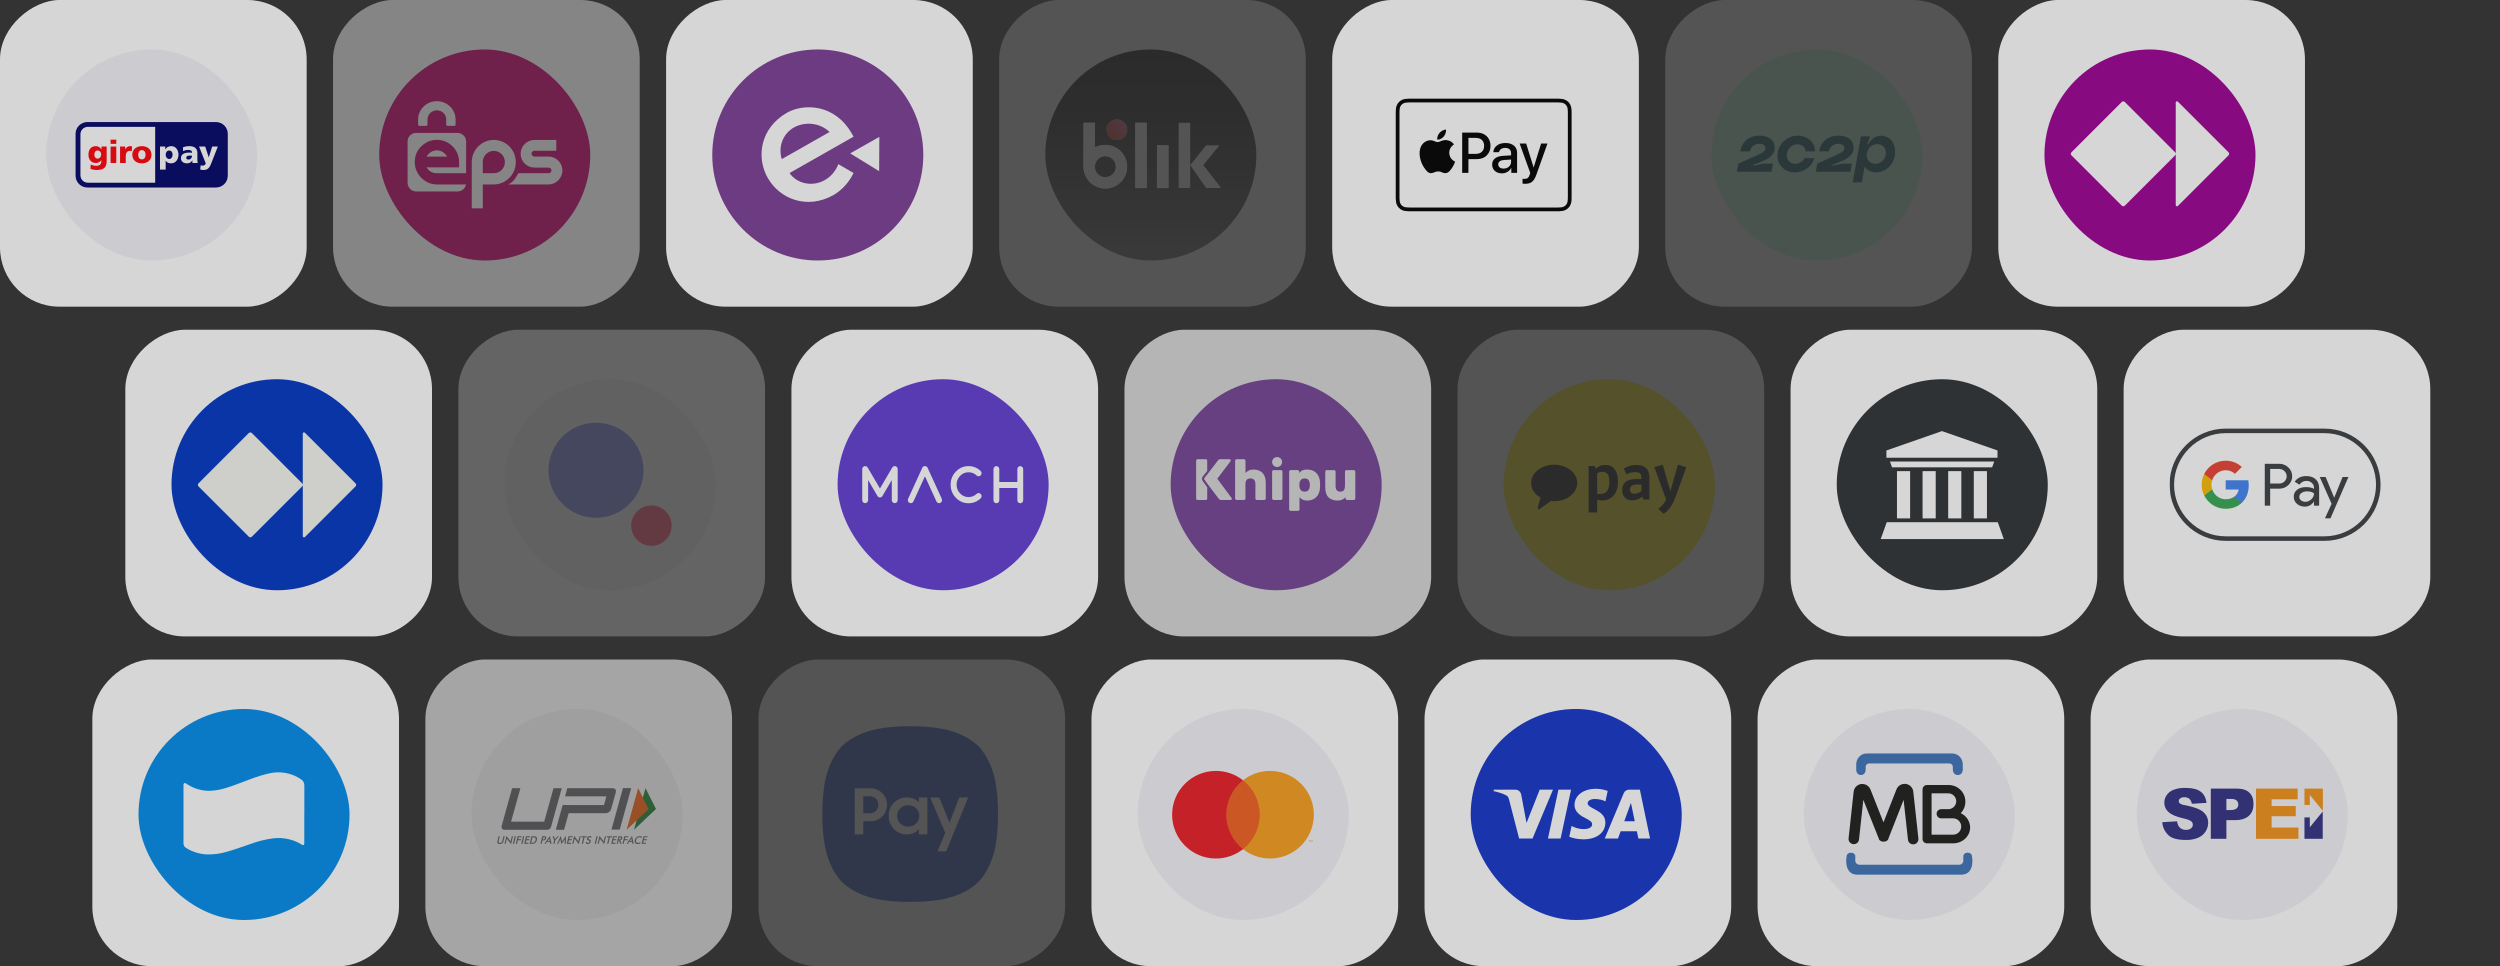 <svg width="872" height="337" viewBox="0 0 872 337" fill="none" xmlns="http://www.w3.org/2000/svg">
<rect x="0" y="0" width="872" height="337" fill="#333333" stroke="none"/>
<g opacity="0.8">
<rect x="803.969" width="106.966" height="106.966" rx="20.703" transform="rotate(90 803.969 0)" fill="white"/>
<rect x="713.105" y="17.253" width="73.611" height="73.611" rx="36.806" fill="#9E0095"/>
<path d="M777.515 53.66V53.639H777.511C777.511 53.541 777.492 53.444 777.454 53.353C777.417 53.263 777.362 53.181 777.293 53.111L759.643 35.463C759.572 35.394 759.478 35.355 759.379 35.355H759.268C759.063 35.355 758.896 35.52 758.896 35.725V53.636C758.896 53.539 758.877 53.443 758.84 53.353C758.802 53.263 758.747 53.181 758.678 53.111L741.137 35.57C740.999 35.432 740.808 35.355 740.612 35.355H740.591C740.394 35.355 740.205 35.434 740.066 35.574L722.524 53.118C722.384 53.256 722.307 53.446 722.307 53.643V53.664C722.307 53.86 722.384 54.048 722.522 54.187L740.072 71.726C740.211 71.865 740.399 71.943 740.595 71.944H740.616C740.714 71.944 740.811 71.925 740.901 71.888C740.992 71.85 741.074 71.795 741.143 71.726L758.685 54.185C758.824 54.045 758.902 53.856 758.902 53.66V71.571C758.902 71.62 758.912 71.669 758.931 71.714C758.949 71.759 758.977 71.8 759.011 71.835C759.046 71.869 759.087 71.897 759.132 71.915C759.177 71.934 759.226 71.944 759.275 71.944H759.385C759.434 71.944 759.482 71.934 759.527 71.915C759.572 71.897 759.613 71.87 759.647 71.835L777.297 54.185C777.436 54.045 777.515 53.856 777.515 53.66Z" fill="white"/>
<g opacity="0.2">
<rect x="687.801" width="106.966" height="106.966" rx="20.703" transform="rotate(90 687.801 0)" fill="white"/>
<rect x="596.938" y="17.253" width="73.611" height="73.611" rx="36.806" fill="#BFFFDD"/>
<path fill-rule="evenodd" clip-rule="evenodd" d="M639.066 57.524L641.668 56.488C644.219 55.477 646.548 54.194 646.548 51.505C646.548 48.865 644.442 47.31 641.271 47.31C637.481 47.31 635.053 49.531 634.508 52.787H637.902C638.249 51.184 639.488 50.172 641.147 50.172C642.559 50.172 643.303 50.74 643.303 51.727C643.303 52.812 642.262 53.281 640.132 54.243L633.864 57.08L633.344 59.893H645.433L645.928 57.055H642.659L639.066 57.82V57.524ZM619.967 54.218C619.967 57.795 622.742 60.139 626.061 60.139C629.108 60.139 632.106 58.165 632.774 55.156H629.455C628.91 56.34 627.498 57.129 626.16 57.129C624.5 57.129 623.212 55.921 623.212 54.12C623.212 52.121 624.847 50.32 626.928 50.32C628.439 50.32 629.653 51.282 629.802 52.787H633.121C633.047 49.26 630.074 47.31 627.027 47.31C623.237 47.31 619.967 50.468 619.967 54.218ZM611.545 57.524L614.146 56.488C616.697 55.477 619.026 54.194 619.026 51.505C619.026 48.865 616.92 47.31 613.749 47.31C609.959 47.31 607.531 49.531 606.986 52.787H610.38C610.727 51.184 611.966 50.172 613.626 50.172C615.038 50.172 615.781 50.74 615.781 51.727C615.781 52.812 614.74 53.281 612.61 54.243L606.342 57.08L605.822 59.893H617.911L618.407 57.055H615.136L611.545 57.82V57.524ZM650.387 58.067C651.229 59.423 652.691 60.139 654.4 60.139C657.819 60.139 661.039 57.129 661.039 52.985C661.039 49.481 658.835 47.335 656.209 47.335C654.227 47.335 652.667 48.47 651.601 50.296H651.255L652.146 48.125L652.245 47.582H649.074L646.226 63.593H649.421L650.387 58.067ZM651.106 54.071C651.106 52.023 652.79 50.271 654.822 50.271C656.506 50.271 657.794 51.529 657.794 53.33C657.794 55.427 656.134 57.129 654.177 57.129C652.468 57.129 651.106 55.921 651.106 54.071Z" fill="#004E5D"/>
</g>
<rect x="571.635" width="106.966" height="106.966" rx="20.703" transform="rotate(90 571.635 0)" fill="white"/>
<g clip-path="url(#clip0_2071_101124)">
<path d="M542.681 34.418H492.326C492.116 34.418 491.906 34.418 491.696 34.419C491.519 34.42 491.343 34.422 491.166 34.427C490.781 34.438 490.393 34.46 490.013 34.529C489.626 34.598 489.267 34.712 488.916 34.89C488.571 35.066 488.256 35.295 487.982 35.569C487.709 35.842 487.479 36.157 487.304 36.502C487.125 36.853 487.012 37.213 486.943 37.599C486.874 37.98 486.851 38.368 486.841 38.753C486.836 38.929 486.834 39.106 486.833 39.282C486.832 39.492 486.832 39.702 486.832 39.912V68.195C486.832 68.406 486.832 68.615 486.833 68.825C486.834 69.002 486.836 69.178 486.841 69.355C486.851 69.739 486.874 70.127 486.943 70.508C487.012 70.894 487.125 71.254 487.304 71.605C487.479 71.95 487.709 72.265 487.982 72.538C488.256 72.812 488.571 73.042 488.916 73.217C489.267 73.396 489.626 73.509 490.013 73.579C490.393 73.647 490.781 73.67 491.166 73.68C491.343 73.684 491.519 73.686 491.696 73.687C491.906 73.689 492.116 73.689 492.326 73.689H542.681C542.89 73.689 543.1 73.689 543.31 73.687C543.486 73.686 543.663 73.684 543.84 73.68C544.225 73.67 544.613 73.647 544.994 73.579C545.38 73.509 545.739 73.396 546.09 73.217C546.435 73.042 546.75 72.812 547.024 72.538C547.297 72.265 547.527 71.95 547.702 71.605C547.881 71.254 547.995 70.894 548.063 70.508C548.132 70.127 548.154 69.739 548.165 69.355C548.17 69.178 548.172 69.002 548.173 68.825C548.174 68.615 548.174 68.406 548.174 68.195V39.912C548.174 39.702 548.174 39.492 548.173 39.282C548.172 39.106 548.17 38.929 548.165 38.753C548.154 38.368 548.132 37.98 548.063 37.599C547.995 37.213 547.881 36.853 547.702 36.502C547.527 36.157 547.297 35.842 547.024 35.569C546.75 35.295 546.435 35.066 546.09 34.89C545.739 34.712 545.38 34.598 544.994 34.529C544.613 34.46 544.225 34.438 543.84 34.427C543.663 34.422 543.486 34.42 543.31 34.419C543.1 34.418 542.89 34.418 542.681 34.418Z" fill="black"/>
<path d="M542.683 35.726L543.302 35.727C543.47 35.728 543.638 35.73 543.806 35.734C544.1 35.742 544.443 35.758 544.763 35.816C545.042 35.866 545.275 35.942 545.499 36.056C545.72 36.168 545.922 36.315 546.099 36.492C546.277 36.67 546.424 36.873 546.538 37.096C546.651 37.318 546.727 37.55 546.777 37.831C546.834 38.147 546.85 38.492 546.858 38.787C546.862 38.954 546.865 39.12 546.866 39.291C546.867 39.497 546.867 39.704 546.867 39.91V68.194C546.867 68.401 546.867 68.607 546.865 68.818C546.865 68.984 546.862 69.151 546.858 69.318C546.85 69.613 546.834 69.957 546.776 70.277C546.727 70.554 546.651 70.786 546.537 71.009C546.424 71.232 546.277 71.435 546.1 71.612C545.922 71.789 545.72 71.936 545.497 72.049C545.274 72.163 545.041 72.239 544.766 72.289C544.439 72.347 544.082 72.363 543.812 72.37C543.643 72.374 543.474 72.376 543.301 72.377C543.095 72.379 542.889 72.379 542.683 72.379H492.327C492.324 72.379 492.322 72.379 492.319 72.379C492.115 72.379 491.911 72.379 491.704 72.377C491.535 72.376 491.366 72.374 491.203 72.37C490.928 72.363 490.57 72.347 490.246 72.289C489.968 72.239 489.735 72.163 489.51 72.048C489.288 71.936 489.087 71.789 488.909 71.611C488.732 71.434 488.585 71.233 488.472 71.009C488.358 70.786 488.282 70.553 488.232 70.273C488.175 69.954 488.159 69.611 488.151 69.318C488.146 69.15 488.144 68.983 488.143 68.816L488.143 68.324L488.143 68.194V39.91L488.143 39.781L488.143 39.289C488.144 39.122 488.146 38.954 488.151 38.787C488.159 38.493 488.175 38.151 488.233 37.828C488.282 37.551 488.358 37.318 488.472 37.094C488.585 36.872 488.732 36.67 488.91 36.492C489.086 36.316 489.289 36.169 489.512 36.055C489.734 35.942 489.968 35.866 490.246 35.816C490.566 35.758 490.909 35.742 491.204 35.734C491.371 35.73 491.539 35.728 491.706 35.727L492.327 35.726H542.683Z" fill="white"/>
<path d="M503.579 47.626C504.104 46.969 504.46 46.087 504.366 45.185C503.597 45.224 502.659 45.693 502.116 46.35C501.628 46.913 501.197 47.832 501.309 48.696C502.172 48.771 503.034 48.264 503.579 47.626Z" fill="black"/>
<path d="M504.356 48.864C503.102 48.79 502.037 49.576 501.438 49.576C500.839 49.576 499.923 48.902 498.931 48.92C497.641 48.939 496.444 49.669 495.789 50.829C494.442 53.15 495.433 56.594 496.743 58.484C497.379 59.42 498.146 60.449 499.156 60.412C500.11 60.375 500.484 59.794 501.644 59.794C502.803 59.794 503.14 60.412 504.15 60.394C505.198 60.375 505.853 59.458 506.489 58.522C507.218 57.456 507.517 56.426 507.536 56.369C507.517 56.351 505.516 55.583 505.497 53.281C505.478 51.353 507.068 50.437 507.143 50.38C506.245 49.052 504.842 48.902 504.356 48.864Z" fill="black"/>
<path d="M515.27 46.256C517.994 46.256 519.891 48.134 519.891 50.868C519.891 53.612 517.955 55.499 515.201 55.499H512.185V60.296H510.006V46.256L515.27 46.256ZM512.185 53.67H514.686C516.583 53.67 517.663 52.648 517.663 50.877C517.663 49.107 516.583 48.095 514.695 48.095H512.185V53.67Z" fill="black"/>
<path d="M520.461 57.386C520.461 55.596 521.833 54.497 524.265 54.36L527.067 54.195V53.407C527.067 52.269 526.299 51.587 525.015 51.587C523.798 51.587 523.039 52.171 522.855 53.086H520.87C520.986 51.237 522.563 49.875 525.092 49.875C527.573 49.875 529.159 51.188 529.159 53.242V60.296H527.145V58.612H527.097C526.503 59.751 525.209 60.471 523.866 60.471C521.862 60.471 520.461 59.225 520.461 57.386ZM527.067 56.462V55.655L524.547 55.81C523.292 55.898 522.582 56.452 522.582 57.328C522.582 58.223 523.321 58.807 524.45 58.807C525.919 58.807 527.067 57.795 527.067 56.462Z" fill="black"/>
<path d="M531.061 64.062V62.359C531.216 62.398 531.566 62.398 531.742 62.398C532.715 62.398 533.24 61.989 533.561 60.939C533.561 60.919 533.746 60.316 533.746 60.306L530.049 50.06H532.325L534.914 58.389H534.952L537.541 50.06H539.759L535.925 60.831C535.05 63.313 534.038 64.11 531.917 64.11C531.742 64.11 531.216 64.091 531.061 64.062Z" fill="black"/>
</g>
<g opacity="0.2">
<rect x="455.467" width="106.966" height="106.966" rx="20.703" transform="rotate(90 455.467 0)" fill="white"/>
<rect x="364.604" y="17.253" width="73.611" height="73.611" rx="36.806" fill="url(#paint0_linear_2071_101124)"/>
<path d="M393.153 45.284C393.166 43.3 391.568 41.681 389.584 41.668C387.6 41.655 385.982 43.253 385.969 45.237C385.956 47.221 387.554 48.84 389.537 48.852C391.521 48.865 393.14 47.267 393.153 45.284Z" fill="white"/>
<path d="M395.975 42.82H399.99V65.598H395.975V42.82Z" fill="white"/>
<path d="M403.553 50.677H407.568V65.598H403.553V50.677Z" fill="white"/>
<path d="M385.537 50.531C384.28 50.529 383.043 50.84 381.935 51.435V42.82H377.92V58.141C377.919 59.648 378.364 61.121 379.2 62.374C380.036 63.627 381.225 64.605 382.617 65.182C384.008 65.76 385.54 65.911 387.017 65.618C388.495 65.325 389.853 64.601 390.919 63.536C391.985 62.471 392.711 61.114 393.005 59.637C393.3 58.159 393.15 56.627 392.574 55.235C391.997 53.843 391.021 52.653 389.769 51.816C388.517 50.979 387.044 50.532 385.537 50.531ZM385.537 61.81C384.813 61.81 384.104 61.595 383.501 61.192C382.899 60.79 382.429 60.217 382.151 59.547C381.874 58.878 381.801 58.141 381.943 57.43C382.084 56.719 382.433 56.066 382.946 55.553C383.458 55.041 384.111 54.692 384.822 54.55C385.533 54.409 386.27 54.482 386.94 54.759C387.61 55.036 388.182 55.506 388.585 56.109C388.987 56.712 389.202 57.42 389.202 58.145C389.202 58.626 389.107 59.103 388.923 59.547C388.739 59.992 388.469 60.396 388.129 60.736C387.788 61.076 387.384 61.346 386.94 61.53C386.495 61.714 386.019 61.809 385.537 61.809V61.81Z" fill="white"/>
<path d="M393.153 45.284C393.166 43.3 391.568 41.681 389.584 41.668C387.6 41.655 385.982 43.253 385.969 45.237C385.956 47.221 387.554 48.84 389.537 48.852C391.521 48.865 393.14 47.267 393.153 45.284Z" fill="url(#paint1_linear_2071_101124)"/>
<path d="M395.977 42.82H399.991V65.598H395.977V42.82Z" fill="white"/>
<path d="M403.553 50.677H407.568V65.598H403.553V50.677Z" fill="white"/>
<path d="M385.537 50.531C384.28 50.529 383.043 50.84 381.935 51.435V42.82H377.92V58.141C377.919 59.648 378.364 61.121 379.2 62.374C380.036 63.627 381.225 64.605 382.617 65.182C384.008 65.76 385.54 65.911 387.017 65.618C388.495 65.325 389.853 64.601 390.919 63.536C391.985 62.471 392.711 61.114 393.005 59.637C393.3 58.159 393.15 56.627 392.574 55.235C391.997 53.843 391.021 52.653 389.769 51.816C388.517 50.979 387.044 50.532 385.537 50.531ZM385.537 61.81C384.813 61.81 384.104 61.595 383.501 61.192C382.899 60.79 382.429 60.217 382.151 59.547C381.874 58.878 381.801 58.141 381.943 57.43C382.084 56.719 382.433 56.066 382.946 55.553C383.458 55.041 384.111 54.692 384.822 54.55C385.533 54.409 386.27 54.482 386.94 54.759C387.61 55.036 388.182 55.506 388.585 56.109C388.987 56.712 389.202 57.42 389.202 58.145C389.202 58.626 389.107 59.103 388.923 59.547C388.739 59.992 388.469 60.396 388.129 60.736C387.788 61.076 387.384 61.346 386.94 61.53C386.495 61.714 386.019 61.809 385.537 61.809V61.81Z" fill="white"/>
<path d="M420.772 65.6H425.946L419.73 57.577L425.364 50.682H420.674L415.141 57.619V42.822H411.125V65.6H415.141V57.639L420.772 65.6Z" fill="white"/>
</g>
<rect x="339.301" width="106.966" height="106.966" rx="20.703" transform="rotate(90 339.301 0)" fill="white"/>
<path d="M248.438 54.058C248.438 33.731 264.916 17.253 285.243 17.253C305.57 17.253 322.048 33.731 322.048 54.058C322.048 74.385 305.57 90.864 285.243 90.864C264.916 90.864 248.438 74.385 248.438 54.058Z" fill="#7C3D95"/>
<path d="M287.689 62.818C283.612 65.147 278.111 64.306 275.393 60.359L297.719 47.675L297.136 46.64C291.118 36.027 280.117 36.092 274.487 39.327C265.104 44.699 263.681 54.923 267.822 62.106C271.899 69.289 281.412 73.301 290.795 67.995C293.836 66.183 296.166 63.53 297.719 60.359L292.413 57.253C291.507 59.582 289.953 61.523 287.689 62.818ZM276.839 44.501C280.528 42.43 285.732 42.606 289.356 46.036L272.675 55.505C271.317 50.975 273.215 46.636 276.839 44.501ZM296.554 53.499L306.714 47.74L306.649 59.712L296.554 53.499Z" fill="white"/>
<g opacity="0.5">
<rect x="223.133" width="106.966" height="106.966" rx="20.703" transform="rotate(90 223.133 0)" fill="white"/>
<rect x="132.27" y="17.253" width="73.611" height="73.611" rx="36.806" fill="#C8036F"/>
<path d="M191.416 54.612H186.413C185.857 54.612 185.404 54.169 185.404 53.614C185.404 53.059 185.857 52.571 186.413 52.571H194.03V48.813H186.413C183.755 48.813 181.592 50.981 181.592 53.632C181.592 56.284 183.755 58.451 186.413 58.451H191.348C191.904 58.451 192.357 58.893 192.357 59.448C192.357 60.002 191.904 60.411 191.348 60.411H180.766C179.868 62.126 178.994 63.596 177.221 64.332H191.416C194.03 64.294 196.167 62.082 196.167 59.454C196.167 56.826 194.03 54.65 191.416 54.612Z" fill="white"/>
<path d="M172.24 48.813C168 48.813 164.547 52.288 164.547 56.556V56.72V72.662H168.386V64.332H172.232C176.472 64.332 179.914 60.811 179.914 56.543C179.914 52.274 176.481 48.813 172.24 48.813ZM172.24 60.411H168.386V56.543C168.386 54.381 170.107 52.622 172.24 52.622C174.374 52.622 176.11 54.381 176.11 56.543C176.11 58.705 174.374 60.411 172.24 60.411Z" fill="white"/>
<path d="M152.394 64.333C148.764 64.333 145.713 61.746 144.887 58.367C144.887 58.367 144.648 57.25 144.648 56.515C144.648 55.779 144.874 54.65 144.874 54.65C145.706 51.28 148.754 48.77 152.377 48.77C156.639 48.77 160.136 52.234 160.136 56.496V58.37H148.813C149.482 59.677 150.834 60.412 152.394 60.412H162.573L162.587 49.36C162.587 47.712 161.239 46.364 159.591 46.364H145.164C143.516 46.364 142.168 47.672 142.168 49.319V63.746C142.168 65.394 143.516 66.783 145.164 66.783H159.591C161.069 66.783 162.303 65.721 162.541 64.333H152.394Z" fill="white"/>
<path d="M152.377 52.438C150.823 52.438 149.472 53.389 148.801 54.614H155.953C155.281 53.389 153.93 52.438 152.377 52.438Z" fill="white"/>
<path d="M158.91 41.672C158.91 38.151 155.984 35.297 152.374 35.297C148.825 35.297 145.937 38.058 145.843 41.498C145.841 41.513 145.842 41.527 145.842 41.542V43.458C145.842 43.687 146.029 43.913 146.264 43.913H148.668C148.903 43.913 149.109 43.687 149.109 43.458V41.672C149.109 39.914 150.574 38.483 152.376 38.483C154.179 38.483 155.643 39.914 155.643 41.672V43.458C155.643 43.687 155.834 43.913 156.069 43.913H158.473C158.708 43.913 158.91 43.687 158.91 43.458V41.672Z" fill="white"/>
</g>
<rect x="106.965" width="106.966" height="106.966" rx="20.703" transform="rotate(90 106.965 0)" fill="white"/>
<rect x="16.102" y="17.253" width="73.611" height="73.611" rx="36.806" fill="#F3F3F7"/>
<path fill-rule="evenodd" clip-rule="evenodd" d="M26.365 46.669C26.365 44.407 28.208 42.573 30.481 42.573H75.334C77.608 42.573 79.45 44.407 79.45 46.669V61.306C79.45 63.566 77.608 65.401 75.334 65.401H30.481C28.208 65.401 26.365 63.566 26.365 61.306V46.669Z" fill="#000268"/>
<path fill-rule="evenodd" clip-rule="evenodd" d="M28.055 46.809V61.167C28.055 62.581 29.207 63.727 30.628 63.727H54.127V44.25H30.628C29.207 44.25 28.055 45.396 28.055 46.809ZM60.199 53.917C60.199 54.831 59.747 55.459 58.998 55.459C58.337 55.459 57.785 54.831 57.785 53.994C57.785 53.134 58.27 52.495 58.998 52.495C59.77 52.495 60.199 53.157 60.199 53.917ZM55.804 59.16H57.785V56.042H57.808C58.183 56.725 58.933 56.978 59.626 56.978C61.333 56.978 62.248 55.569 62.248 53.872C62.248 52.485 61.378 50.975 59.791 50.975C58.888 50.975 58.051 51.339 57.654 52.143H57.632V51.108H55.804V59.16ZM64.955 55.029C64.955 54.478 65.483 54.27 66.156 54.27C66.453 54.27 66.74 54.291 66.993 54.303C66.993 54.974 66.519 55.657 65.77 55.657C65.307 55.657 64.955 55.426 64.955 55.029ZM68.953 56.846C68.865 56.395 68.843 55.943 68.843 55.492V53.355C68.843 51.603 67.577 50.975 66.111 50.975C65.264 50.975 64.526 51.096 63.82 51.383L63.854 52.727C64.403 52.419 65.043 52.297 65.682 52.297C66.397 52.297 66.981 52.507 66.993 53.289C66.74 53.245 66.386 53.211 66.067 53.211C65.01 53.211 63.105 53.421 63.105 55.172C63.105 56.417 64.117 56.978 65.252 56.978C66.067 56.978 66.618 56.66 67.07 55.943H67.092C67.092 56.241 67.124 56.537 67.136 56.846H68.953ZM69.844 59.16C70.252 59.248 70.659 59.293 71.078 59.293C72.896 59.293 73.325 57.893 73.886 56.45L75.991 51.108H74.008L72.829 54.853H72.807L71.573 51.108H69.437L71.761 56.978C71.618 57.485 71.243 57.772 70.758 57.772C70.482 57.772 70.241 57.738 69.976 57.651L69.844 59.16Z" fill="white"/>
<path fill-rule="evenodd" clip-rule="evenodd" d="M32.898 53.927C32.898 53.145 33.284 52.494 34.022 52.494C34.914 52.494 35.288 53.21 35.288 53.849C35.288 54.73 34.726 55.325 34.022 55.325C33.427 55.325 32.898 54.819 32.898 53.927ZM37.205 51.107H35.409V52.142H35.389C34.969 51.437 34.285 50.974 33.438 50.974C31.654 50.974 30.85 52.253 30.85 53.96C30.85 55.656 31.83 56.845 33.404 56.845C34.198 56.845 34.859 56.536 35.332 55.865H35.355V56.174C35.355 57.297 34.738 57.836 33.593 57.836C32.767 57.836 32.259 57.66 31.654 57.363L31.555 58.928C32.017 59.093 32.799 59.292 33.747 59.292C36.06 59.292 37.205 58.531 37.205 56.174V51.107ZM40.556 48.717H38.573V50.171H40.556V48.717ZM38.574 56.845H40.556V51.107H38.574V56.845ZM46.076 51.04C45.878 51.008 45.636 50.974 45.405 50.974C44.546 50.974 44.05 51.437 43.708 52.164H43.686V51.107H41.88V56.845H43.862V54.423C43.862 53.299 44.381 52.627 45.306 52.627C45.538 52.627 45.757 52.627 45.977 52.692L46.076 51.04ZM49.49 55.59C48.576 55.59 48.202 54.83 48.202 53.982C48.202 53.123 48.576 52.362 49.49 52.362C50.405 52.362 50.78 53.123 50.78 53.982C50.78 54.83 50.405 55.59 49.49 55.59ZM49.49 56.977C51.385 56.977 52.828 55.877 52.828 53.982C52.828 52.076 51.385 50.974 49.49 50.974C47.596 50.974 46.153 52.076 46.153 53.982C46.153 55.877 47.596 56.977 49.49 56.977Z" fill="#FF0007"/>
<rect x="847.686" y="115.017" width="106.966" height="106.966" rx="20.703" transform="rotate(90 847.686 115.017)" fill="white"/>
<g clip-path="url(#clip1_2071_101124)">
<path d="M810.766 149.498H776.31C765.542 149.498 756.732 158.308 756.732 169.075C756.732 179.843 765.542 188.653 776.31 188.653H810.766C821.534 188.653 830.343 179.843 830.343 169.075C830.343 158.308 821.534 149.498 810.766 149.498Z" fill="white"/>
<path d="M810.766 151.084C813.184 151.084 815.533 151.563 817.745 152.503C819.889 153.414 821.808 154.715 823.472 156.37C825.126 158.024 826.428 159.952 827.338 162.096C828.278 164.308 828.758 166.658 828.758 169.075C828.758 171.493 828.278 173.843 827.338 176.055C826.428 178.198 825.126 180.117 823.472 181.781C821.817 183.435 819.889 184.737 817.745 185.648C815.533 186.587 813.184 187.067 810.766 187.067H776.31C773.892 187.067 771.543 186.587 769.33 185.648C767.187 184.737 765.268 183.435 763.604 181.781C761.95 180.127 760.648 178.198 759.738 176.055C758.798 173.843 758.318 171.493 758.318 169.075C758.318 166.658 758.798 164.308 759.738 162.096C760.648 159.952 761.95 158.034 763.604 156.37C765.258 154.715 767.187 153.414 769.33 152.503C771.543 151.563 773.892 151.084 776.31 151.084H810.766ZM810.766 149.498H776.31C765.542 149.498 756.732 158.308 756.732 169.075C756.732 179.843 765.542 188.653 776.31 188.653H810.766C821.534 188.653 830.343 179.843 830.343 169.075C830.343 158.308 821.534 149.498 810.766 149.498Z" fill="#3C4043"/>
<path d="M791.835 170.466V176.388H789.955V161.764H794.938C796.2 161.764 797.277 162.185 798.158 163.026C799.059 163.868 799.509 164.896 799.509 166.11C799.509 167.353 799.059 168.381 798.158 169.213C797.287 170.045 796.21 170.456 794.938 170.456H791.835V170.466ZM791.835 163.565V168.665H794.977C795.721 168.665 796.347 168.41 796.837 167.911C797.336 167.412 797.59 166.805 797.59 166.12C797.59 165.444 797.336 164.847 796.837 164.348C796.347 163.829 795.73 163.575 794.977 163.575H791.835V163.565Z" fill="#3C4043"/>
<path d="M804.422 166.051C805.812 166.051 806.909 166.423 807.711 167.167C808.514 167.911 808.915 168.929 808.915 170.221V176.388H807.124V174.998H807.046C806.272 176.143 805.235 176.711 803.943 176.711C802.837 176.711 801.916 176.388 801.173 175.732C800.429 175.076 800.057 174.263 800.057 173.285C800.057 172.247 800.448 171.425 801.231 170.818C802.014 170.201 803.062 169.898 804.364 169.898C805.48 169.898 806.4 170.103 807.114 170.514V170.084C807.114 169.428 806.86 168.88 806.341 168.42C805.822 167.96 805.215 167.734 804.52 167.734C803.473 167.734 802.641 168.175 802.034 169.066L800.38 168.028C801.29 166.707 802.641 166.051 804.422 166.051ZM801.995 173.314C801.995 173.803 802.2 174.215 802.621 174.538C803.032 174.861 803.522 175.027 804.08 175.027C804.873 175.027 805.577 174.733 806.194 174.146C806.811 173.559 807.124 172.873 807.124 172.081C806.537 171.621 805.724 171.386 804.677 171.386C803.913 171.386 803.277 171.572 802.768 171.934C802.249 172.316 801.995 172.776 801.995 173.314Z" fill="#3C4043"/>
<path d="M819.135 166.374L812.87 180.783H810.932L813.262 175.742L809.131 166.374H811.177L814.152 173.559H814.192L817.089 166.374H819.135Z" fill="#3C4043"/>
<path d="M784.359 169.272C784.359 168.659 784.304 168.073 784.202 167.509H776.324V170.739L780.861 170.74C780.677 171.815 780.085 172.731 779.178 173.342V175.438H781.878C783.455 173.978 784.359 171.821 784.359 169.272Z" fill="#4285F4"/>
<path d="M779.179 173.342C778.427 173.849 777.459 174.146 776.326 174.146C774.138 174.146 772.283 172.672 771.618 170.685H768.832V172.846C770.212 175.585 773.049 177.464 776.326 177.464C778.591 177.464 780.494 176.719 781.879 175.437L779.179 173.342Z" fill="#34A853"/>
<path d="M771.355 169.081C771.355 168.523 771.448 167.984 771.617 167.477V165.315H768.831C768.261 166.448 767.939 167.726 767.939 169.081C767.939 170.436 768.261 171.714 768.831 172.847L771.617 170.686C771.448 170.178 771.355 169.639 771.355 169.081Z" fill="#FABB05"/>
<path d="M776.326 164.015C777.563 164.015 778.67 164.44 779.544 165.272L781.937 162.881C780.484 161.527 778.588 160.696 776.326 160.696C773.05 160.696 770.212 162.576 768.832 165.315L771.618 167.476C772.283 165.489 774.138 164.015 776.326 164.015Z" fill="#E94235"/>
</g>
<rect x="731.518" y="115.017" width="106.966" height="106.966" rx="20.703" transform="rotate(90 731.518 115.017)" fill="white"/>
<g clip-path="url(#clip2_2071_101124)">
<rect x="640.654" y="132.27" width="73.611" height="73.611" rx="36.806" fill="#2E3235"/>
<path d="M658.101 182.136H696.819L698.93 188.015H655.99L658.101 182.136Z" fill="white"/>
<path d="M661.66 164.326H666.245V180.81H661.66V164.326Z" fill="white"/>
<path d="M670.595 164.326H675.181V180.81H670.595V164.326Z" fill="white"/>
<path d="M679.526 164.326H684.111V180.81H679.526V164.326Z" fill="white"/>
<path d="M688.459 164.326H693.044V180.81H688.459V164.326Z" fill="white"/>
<path d="M657.98 157.122L677.353 150.365L696.727 157.122V159.658H657.98V157.122Z" fill="white"/>
<path d="M659.218 160.992L659.939 163.001H694.858L695.579 160.992H659.218Z" fill="white"/>
</g>
<g opacity="0.2">
<rect x="615.352" y="115.017" width="106.966" height="106.966" rx="20.703" transform="rotate(90 615.352 115.017)" fill="white"/>
<rect x="524.488" y="132.27" width="73.611" height="73.611" rx="36.806" fill="#FFEA00"/>
<path d="M524.57 169.999C524.57 161.572 531.402 154.74 539.829 154.74H582.923C591.35 154.74 598.181 161.572 598.181 169.999C598.181 178.425 591.35 185.257 582.923 185.257H539.829C531.402 185.257 524.57 178.425 524.57 169.999Z" fill="#FFEA00"/>
<path d="M542.096 174.81C546.537 174.81 550.138 171.964 550.138 168.452C550.138 164.941 546.537 162.095 542.096 162.095C537.655 162.095 534.055 164.941 534.055 168.452C534.055 170.547 535.336 172.405 537.313 173.563L536.374 177.111C536.275 177.484 536.697 177.776 537.011 177.553L540.962 174.747C541.333 174.789 541.711 174.81 542.096 174.81Z" fill="black"/>
<path fill-rule="evenodd" clip-rule="evenodd" d="M558.969 174.547C558.66 174.547 558.36 174.532 558.073 174.502C557.785 174.472 557.456 174.406 557.087 174.302V178.713H554.119V162.533H556.223L556.577 163.509C556.961 163.125 557.415 162.807 557.939 162.557C558.463 162.304 559.124 162.18 559.922 162.18C560.689 162.18 561.35 162.316 561.904 162.589C562.457 162.863 562.914 163.259 563.277 163.775C563.639 164.292 563.908 164.92 564.086 165.659C564.262 166.399 564.351 167.233 564.351 168.164C564.351 169.139 564.218 170.018 563.952 170.801C563.686 171.585 563.317 172.253 562.845 172.807C562.372 173.361 561.807 173.789 561.151 174.092C560.493 174.395 559.766 174.547 558.969 174.547ZM557.961 164.695C557.629 164.776 557.337 164.876 557.087 164.995V172.242C557.19 172.272 557.342 172.29 557.54 172.298C557.74 172.304 557.943 172.307 558.149 172.307C559.316 172.307 560.139 171.936 560.619 171.188C561.098 170.442 561.339 169.434 561.339 168.164C561.339 167.617 561.302 167.122 561.228 166.679C561.154 166.235 561.025 165.859 560.84 165.549C560.656 165.239 560.409 164.999 560.099 164.829C559.789 164.658 559.39 164.573 558.903 164.573C558.608 164.573 558.293 164.613 557.961 164.695ZM567.061 168.042C567.879 167.414 569.088 167.099 570.682 167.099H572.542V166.7C572.542 166.376 572.512 166.088 572.453 165.836C572.394 165.586 572.283 165.374 572.122 165.205C571.959 165.034 571.741 164.905 571.468 164.817C571.195 164.728 570.836 164.684 570.394 164.684C569.848 164.684 569.319 164.743 568.81 164.861C568.301 164.98 567.781 165.179 567.249 165.46L566.43 163.421C566.991 163.036 567.658 162.733 568.434 162.512C569.208 162.29 569.981 162.18 570.749 162.18C572.254 162.18 573.391 162.549 574.159 163.288C574.926 164.027 575.31 165.157 575.31 166.679V174.214H573.228L572.897 173.217C572.29 173.689 571.681 174.026 571.069 174.226C570.456 174.425 569.892 174.524 569.375 174.524C568.223 174.524 567.345 174.203 566.739 173.561C566.134 172.918 565.831 172.012 565.831 170.845C565.831 169.604 566.241 168.669 567.061 168.042ZM571.446 171.932C571.911 171.74 572.276 171.525 572.542 171.289V169.005H570.947C569.323 169.005 568.511 169.612 568.511 170.823C568.511 171.252 568.633 171.592 568.877 171.843C569.12 172.094 569.486 172.22 569.973 172.22C570.49 172.22 570.981 172.123 571.446 171.932ZM582.724 176.753C582.029 177.779 581.218 178.596 580.287 179.201L578.45 177.517C579.084 176.97 579.608 176.452 580.022 175.965C580.435 175.477 580.811 174.916 581.151 174.281L577.032 162.911L579.977 162.113L582.635 171.311L585.271 162.091L588.193 162.933L584.561 172.995C584.029 174.473 583.418 175.725 582.724 176.753Z" fill="black"/>
</g>
<g opacity="0.8">
<rect x="499.184" y="115.017" width="106.966" height="106.966" rx="20.703" transform="rotate(90 499.184 115.017)" fill="white"/>
<rect x="408.32" y="132.27" width="73.611" height="73.611" rx="36.806" fill="#8347AD"/>
<path d="M438.049 174.235C438.156 174.342 438.281 174.395 438.431 174.395H440.955C441.101 174.395 441.23 174.342 441.337 174.235C441.445 174.127 441.498 174.002 441.498 173.852V168.344C441.498 167.557 441.391 166.875 441.177 166.299C440.962 165.724 440.665 165.252 440.286 164.877C439.904 164.501 439.446 164.226 438.914 164.044C438.378 163.865 437.791 163.772 437.152 163.772C436.523 163.772 435.968 163.901 435.49 164.162C435.007 164.423 434.653 164.694 434.428 164.973V160.709C434.428 160.562 434.374 160.433 434.267 160.33C434.16 160.223 434.035 160.169 433.888 160.169H431.354C431.207 160.169 431.079 160.223 430.971 160.33C430.864 160.437 430.811 160.562 430.811 160.709V173.852C430.811 173.999 430.864 174.127 430.971 174.235C431.079 174.342 431.204 174.395 431.354 174.395H433.877C434.024 174.395 434.153 174.342 434.256 174.235C434.364 174.127 434.417 174.002 434.417 173.852V168.783C434.417 168.208 434.553 167.747 434.828 167.4C435.103 167.053 435.54 166.878 436.14 166.878C436.741 166.878 437.18 167.053 437.463 167.4C437.741 167.747 437.884 168.208 437.884 168.783V173.852C437.888 174.002 437.942 174.127 438.049 174.235Z" fill="white"/>
<path d="M446.785 163.976H444.258C444.112 163.976 443.983 164.029 443.876 164.136C443.768 164.244 443.715 164.369 443.715 164.515V173.852C443.715 173.998 443.768 174.127 443.876 174.234C443.983 174.342 444.108 174.395 444.258 174.395H446.782C446.928 174.395 447.057 174.342 447.161 174.234C447.268 174.127 447.321 174.002 447.321 173.852V164.515C447.321 164.369 447.268 164.24 447.161 164.136C447.057 164.029 446.932 163.976 446.785 163.976Z" fill="white"/>
<path d="M460.018 172.029C460.265 171.453 460.401 170.774 460.43 169.984C460.444 169.784 460.451 169.512 460.451 169.173C460.451 168.833 460.444 168.561 460.43 168.361C460.401 167.575 460.265 166.892 460.018 166.317C459.772 165.741 459.446 165.266 459.046 164.883C458.646 164.501 458.177 164.222 457.645 164.043C457.109 163.864 456.544 163.771 455.943 163.771C455.504 163.771 455.132 163.807 454.832 163.882C454.532 163.957 454.278 164.05 454.071 164.161C453.863 164.275 453.691 164.404 453.548 164.551C453.409 164.697 453.277 164.837 453.159 164.972V164.511C453.159 164.365 453.105 164.236 452.998 164.129C452.891 164.022 452.766 163.968 452.619 163.968H450.196C450.049 163.968 449.92 164.022 449.813 164.129C449.706 164.236 449.652 164.361 449.652 164.511V177.655C449.652 177.801 449.706 177.93 449.813 178.037C449.92 178.145 450.046 178.198 450.196 178.198H452.719C452.866 178.198 452.994 178.145 453.102 178.037C453.209 177.93 453.263 177.805 453.263 177.655V173.394C453.355 173.515 453.477 173.644 453.624 173.784C453.77 173.923 453.953 174.055 454.163 174.173C454.378 174.295 454.632 174.395 454.925 174.473C455.218 174.552 455.557 174.595 455.947 174.595C456.547 174.595 457.116 174.502 457.649 174.316C458.181 174.13 458.649 173.844 459.05 173.465C459.446 173.083 459.772 172.604 460.018 172.029ZM456.841 169.744C456.801 170.213 456.648 170.62 456.38 170.967C456.111 171.314 455.665 171.489 455.035 171.489C454.742 171.489 454.489 171.442 454.274 171.349C454.06 171.256 453.884 171.131 453.742 170.978C453.602 170.824 453.492 170.652 453.413 170.466C453.334 170.281 453.28 170.088 453.252 169.884C453.223 169.684 453.213 169.451 453.213 169.183C453.213 168.915 453.227 168.683 453.252 168.483C453.277 168.282 453.33 168.089 453.413 167.9C453.492 167.714 453.602 167.543 453.742 167.389C453.881 167.235 454.06 167.11 454.274 167.017C454.489 166.924 454.742 166.878 455.035 166.878C455.665 166.878 456.111 167.053 456.38 167.4C456.648 167.746 456.801 168.154 456.841 168.622C456.883 168.997 456.883 169.373 456.841 169.744Z" fill="white"/>
<path d="M469.485 174.234C469.592 174.342 469.717 174.395 469.867 174.395H472.191C472.337 174.395 472.466 174.342 472.569 174.234C472.677 174.127 472.73 174.002 472.73 173.852V164.515C472.73 164.369 472.677 164.24 472.569 164.136C472.462 164.029 472.337 163.976 472.191 163.976H469.667C469.521 163.976 469.392 164.029 469.285 164.136C469.177 164.244 469.123 164.369 469.123 164.515V169.584C469.123 170.159 468.998 170.621 468.752 170.967C468.505 171.314 468.087 171.489 467.501 171.489C466.914 171.489 466.493 171.314 466.239 170.967C465.985 170.621 465.856 170.159 465.856 169.584V164.515C465.856 164.369 465.803 164.24 465.696 164.136C465.589 164.029 465.463 163.976 465.313 163.976H462.79C462.643 163.976 462.514 164.029 462.407 164.136C462.3 164.244 462.246 164.369 462.246 164.515V170.024C462.246 171.6 462.629 172.755 463.397 173.491C464.166 174.227 465.199 174.592 466.493 174.592C466.907 174.592 467.265 174.556 467.565 174.481C467.865 174.406 468.13 174.313 468.355 174.202C468.584 174.088 468.773 173.963 468.927 173.82C469.081 173.68 469.209 173.537 469.317 173.391V173.852C469.324 174.002 469.377 174.127 469.485 174.234Z" fill="white"/>
<path d="M445.456 162.9C444.494 162.9 443.715 162.117 443.715 161.159C443.715 160.197 444.498 159.418 445.456 159.418C446.417 159.418 447.196 160.201 447.196 161.159C447.2 162.117 446.417 162.9 445.456 162.9Z" fill="white"/>
<path d="M420.923 160.323C420.823 160.223 420.694 160.169 420.548 160.169H417.724C417.588 160.169 417.47 160.219 417.367 160.323C417.266 160.423 417.213 160.551 417.213 160.698V173.888C417.213 174.024 417.263 174.142 417.367 174.245C417.467 174.345 417.588 174.399 417.724 174.399H420.548C420.698 174.399 420.823 174.349 420.923 174.245C421.023 174.145 421.077 174.024 421.077 173.888V169.949L420.766 169.538L420.759 169.53L420.752 169.52L419.486 167.747C419.154 167.282 419.168 166.642 419.526 166.196L420.769 164.63L421.077 164.23V160.694C421.077 160.548 421.027 160.423 420.923 160.323Z" fill="white"/>
<path d="M429.246 174.395C429.367 174.395 429.471 174.352 429.549 174.262C429.632 174.173 429.671 174.077 429.671 173.969C429.671 173.862 429.642 173.78 429.589 173.726L424.592 166.978L429.224 160.84C429.278 160.772 429.306 160.69 429.306 160.597C429.306 160.49 429.263 160.39 429.174 160.304C429.12 160.251 429.056 160.211 428.988 160.19C428.949 160.179 428.902 160.172 428.859 160.172H425.65C425.432 160.172 425.26 160.215 425.131 160.304C425.003 160.393 424.903 160.483 424.838 160.579L421.382 165.108L420.131 166.681C420.059 166.77 420.02 166.878 420.02 166.988C420.016 167.099 420.048 167.206 420.116 167.303L420.763 168.207L421.382 169.069L425.099 173.966C425.138 174.019 425.221 174.105 425.342 174.22C425.417 174.291 425.521 174.341 425.65 174.37C425.728 174.388 425.814 174.395 425.911 174.395H429.246Z" fill="white"/>
</g>
<rect x="383.016" y="115.017" width="106.966" height="106.966" rx="20.703" transform="rotate(90 383.016 115.017)" fill="white"/>
<rect x="292.152" y="132.27" width="73.611" height="73.611" rx="36.806" fill="#613DD2"/>
<g clip-path="url(#clip3_2071_101124)">
<path fill-rule="evenodd" clip-rule="evenodd" d="M312.087 162.58C311.959 162.58 311.833 162.604 311.708 162.653C311.494 162.743 311.325 162.889 311.203 163.094L306.929 170.389L302.654 163.094C302.533 162.889 302.364 162.743 302.149 162.653C302.024 162.604 301.898 162.58 301.771 162.58C301.68 162.58 301.589 162.593 301.497 162.617C301.271 162.683 301.088 162.812 300.949 163.003C300.81 163.189 300.74 163.402 300.74 163.641V174.439C300.74 174.732 300.842 174.981 301.045 175.185C301.242 175.394 301.482 175.499 301.767 175.499C302.051 175.499 302.294 175.394 302.497 175.185C302.701 174.981 302.802 174.732 302.802 174.439V167.45C302.802 167.45 306.087 173.048 306.103 173.076C306.197 173.24 306.347 173.349 306.511 173.426C306.639 173.487 306.78 173.521 306.929 173.521C307.078 173.521 307.219 173.487 307.346 173.426C307.511 173.349 307.66 173.237 307.755 173.075C307.768 173.053 311.056 167.45 311.056 167.45V174.439C311.056 174.732 311.158 174.981 311.36 175.185C311.563 175.394 311.807 175.499 312.091 175.499C312.375 175.499 312.616 175.394 312.813 175.185C313.015 174.981 313.117 174.732 313.117 174.439V163.641C313.117 163.402 313.048 163.189 312.908 163.003C312.769 162.812 312.586 162.683 312.36 162.617C312.269 162.593 312.177 162.58 312.087 162.58ZM322.62 162.58C322.026 162.58 321.807 162.924 321.686 163.188L316.747 173.986C316.625 174.25 316.611 174.521 316.707 174.8C316.802 175.079 316.977 175.281 317.233 175.408C317.488 175.534 317.75 175.547 318.02 175.449C318.29 175.35 318.485 175.168 318.607 174.905L322.62 166.135L326.633 174.905C326.755 175.168 326.951 175.35 327.22 175.449C327.49 175.547 327.752 175.534 328.007 175.408C328.262 175.281 328.438 175.079 328.533 174.8C328.628 174.521 328.615 174.25 328.493 173.986L323.555 163.188C323.433 162.924 323.158 162.58 322.62 162.58ZM337.83 162.58C336.109 162.58 334.637 163.211 333.412 164.474C332.193 165.743 331.584 167.268 331.584 169.06C331.584 170.842 332.193 172.368 333.412 173.636C334.637 174.899 336.109 175.53 337.83 175.53C339.445 175.53 340.851 174.968 342.047 173.844C342.257 173.645 342.368 173.397 342.379 173.101C342.39 172.805 342.301 172.549 342.107 172.331C341.916 172.107 341.677 171.99 341.39 171.978C341.105 171.965 340.857 172.059 340.647 172.258C339.853 173.008 338.915 173.382 337.83 173.382C336.681 173.382 335.698 172.959 334.881 172.114C334.065 171.268 333.657 170.25 333.657 169.05C333.657 167.86 334.065 166.842 334.881 165.997C335.698 165.15 336.681 164.728 337.83 164.728C338.915 164.728 339.853 165.102 340.647 165.852C340.857 166.051 341.105 166.144 341.39 166.133C341.677 166.12 341.916 166.003 342.107 165.78C342.301 165.562 342.39 165.305 342.379 165.009C342.368 164.712 342.257 164.465 342.047 164.266C340.851 163.142 339.445 162.58 337.83 162.58ZM355.87 162.58C355.59 162.58 355.35 162.684 355.15 162.891C354.95 163.098 354.851 163.347 354.851 163.637V168.114H348.554V163.637C348.554 163.347 348.456 163.098 348.263 162.891C348.063 162.684 347.823 162.58 347.543 162.58C347.263 162.58 347.023 162.684 346.824 162.891C346.624 163.098 346.523 163.347 346.523 163.637V174.473C346.523 174.763 346.624 175.013 346.824 175.219C347.023 175.427 347.263 175.53 347.543 175.53C347.823 175.53 348.063 175.427 348.263 175.219C348.456 175.013 348.554 174.763 348.554 174.473V170.219H354.851V174.473C354.851 174.763 354.95 175.013 355.15 175.219C355.35 175.427 355.59 175.53 355.87 175.53C356.149 175.53 356.389 175.427 356.59 175.219C356.789 175.013 356.89 174.763 356.89 174.473V163.637C356.89 163.347 356.789 163.098 356.59 162.891C356.389 162.684 356.149 162.58 355.87 162.58Z" fill="white"/>
</g>
<g opacity="0.3">
<rect x="266.85" y="115.017" width="106.966" height="106.966" rx="20.703" transform="rotate(90 266.85 115.017)" fill="white"/>
<rect x="175.986" y="132.27" width="73.611" height="73.611" rx="36.806" fill="#F3F3F7"/>
<ellipse cx="207.885" cy="164.019" rx="16.562" ry="16.562" fill="#7887E6"/>
<circle cx="227.207" cy="183.342" r="7.054" fill="#FF5073"/>
</g>
<rect x="150.682" y="115.017" width="106.966" height="106.966" rx="20.703" transform="rotate(90 150.682 115.017)" fill="white"/>
<rect x="59.818" y="132.27" width="73.611" height="73.611" rx="36.806" fill="#0036C3"/>
<path d="M124.228 169.135V169.114H124.224C124.224 169.016 124.205 168.919 124.167 168.829C124.13 168.739 124.075 168.656 124.006 168.587L106.356 150.939C106.285 150.87 106.19 150.83 106.092 150.83H105.981C105.776 150.83 105.609 150.995 105.609 151.2V169.112C105.609 169.015 105.59 168.919 105.552 168.829C105.515 168.739 105.46 168.656 105.391 168.587L87.85 151.046C87.712 150.907 87.521 150.83 87.325 150.83H87.304C87.106 150.831 86.918 150.91 86.779 151.05L69.237 168.593C69.097 168.731 69.019 168.922 69.019 169.118V169.139C69.02 169.335 69.097 169.523 69.235 169.662L86.785 187.202C86.924 187.34 87.112 187.419 87.308 187.419H87.329C87.427 187.42 87.524 187.4 87.614 187.363C87.704 187.326 87.787 187.271 87.856 187.202L105.398 169.66C105.537 169.521 105.615 169.332 105.615 169.135V187.047C105.615 187.096 105.625 187.144 105.643 187.189C105.662 187.235 105.69 187.276 105.724 187.31C105.759 187.345 105.8 187.372 105.845 187.391C105.89 187.41 105.939 187.419 105.987 187.419H106.098C106.147 187.419 106.195 187.41 106.24 187.391C106.285 187.372 106.326 187.345 106.36 187.311L124.01 169.66C124.149 169.521 124.227 169.332 124.228 169.135Z" fill="#F5F5F0"/>
<rect x="836.176" y="230.034" width="106.966" height="106.966" rx="20.703" transform="rotate(90 836.176 230.034)" fill="white"/>
<rect x="745.312" y="247.287" width="73.611" height="73.611" rx="36.806" fill="#F3F3F7"/>
<path d="M754.205 286.782L759.378 286.47C759.422 287.139 759.69 287.808 760.047 288.387C760.626 289.101 761.518 289.502 762.454 289.458C763.079 289.502 763.748 289.324 764.238 288.922C764.639 288.61 764.862 288.164 764.862 287.674C764.862 287.183 764.639 286.738 764.283 286.47C763.881 286.113 762.945 285.756 761.518 285.444C759.155 284.909 757.46 284.196 756.435 283.304C755.454 282.457 754.874 281.208 754.919 279.915C754.919 279.023 755.186 278.131 755.721 277.373C756.301 276.526 757.104 275.857 758.085 275.5C759.467 274.965 760.938 274.742 762.41 274.832C764.639 274.832 766.379 275.233 767.538 276.08C768.697 276.927 769.411 278.221 769.634 280.049L764.506 280.361C764.417 279.692 764.149 279.112 763.658 278.622C763.123 278.221 762.499 278.042 761.875 278.087C761.384 278.042 760.849 278.176 760.448 278.488C760.136 278.711 759.957 279.068 759.957 279.469C759.957 279.781 760.091 280.049 760.359 280.227C760.894 280.584 761.518 280.807 762.187 280.851C764.55 281.342 766.245 281.877 767.27 282.412C768.162 282.858 768.965 283.527 769.5 284.374C769.99 285.177 770.213 286.069 770.213 286.96C770.213 288.075 769.901 289.145 769.277 290.082C768.653 291.063 767.716 291.776 766.691 292.222C765.353 292.757 763.926 293.025 762.454 292.98C759.467 292.98 757.416 292.401 756.256 291.241C755.008 289.993 754.294 288.432 754.205 286.782Z" fill="#323184"/>
<path d="M771.127 275.055H780.134C782.096 275.055 783.568 275.501 784.549 276.437C785.53 277.373 786.02 278.711 786.02 280.406C786.02 282.189 785.485 283.572 784.415 284.553C783.345 285.534 781.74 286.069 779.555 286.069H776.567V292.579H771.127V275.055ZM776.567 282.546H777.905C778.93 282.546 779.689 282.368 780.09 282.011C780.491 281.654 780.759 281.164 780.714 280.629C780.714 280.094 780.536 279.603 780.179 279.246C779.822 278.845 779.109 278.667 778.128 278.667H776.567V282.546Z" fill="#323184"/>
<path d="M786.891 275.055H801.427V278.8H792.331V281.143H800.759V284.71H792.331V288.655H801.695V292.579H786.891V275.055Z" fill="#F3921A"/>
<path d="M805.664 285.111H803.791V292.578H810.168V283.06L805.664 288.544V285.111Z" fill="#323184"/>
<path d="M803.791 275.055V280.776H805.664V277.298L810.212 282.827V275.055H803.791Z" fill="#F3921A"/>
<rect x="720.008" y="230.034" width="106.966" height="106.966" rx="20.703" transform="rotate(90 720.008 230.034)" fill="white"/>
<rect x="629.145" y="247.287" width="73.611" height="73.611" rx="36.806" fill="#F3F3F7"/>
<path fill-rule="evenodd" clip-rule="evenodd" d="M665.848 305.088H684.032C688.182 305.088 688.225 300.676 687.801 298.499C687.57 297.034 685.082 297.057 684.808 298.499V300.197C684.807 300.572 684.658 300.931 684.393 301.195C684.128 301.46 683.769 301.609 683.395 301.61H648.537C648.163 301.609 647.804 301.46 647.539 301.195C647.274 300.931 647.125 300.572 647.124 300.197V298.499C646.851 297.057 644.362 297.034 644.131 298.499C643.707 300.676 643.751 305.088 647.9 305.088H665.848ZM652.996 262.819H681.03C683 262.819 684.612 264.526 684.612 266.611V268.422C684.612 270.983 681.151 270.971 681.151 268.44V267.453C681.151 267.147 681.03 266.854 680.814 266.638C680.597 266.421 680.304 266.3 679.998 266.3H651.906C651.6 266.3 651.306 266.421 651.09 266.638C650.874 266.854 650.752 267.147 650.752 267.453V268.422C650.752 270.969 647.447 270.951 647.447 268.477V266.614C647.456 264.529 649.065 262.819 651.035 262.819H652.996Z" fill="#3D73B9"/>
<path fill-rule="evenodd" clip-rule="evenodd" d="M683.906 283.643C684.869 284.073 685.689 284.768 686.27 285.648C686.852 286.527 687.17 287.554 687.188 288.608C687.188 291.659 684.523 294.157 681.268 294.157H672.135C671.739 294.168 671.354 294.024 671.064 293.754C670.774 293.484 670.601 293.111 670.584 292.715V275.332C670.586 274.928 670.747 274.541 671.033 274.256C671.318 273.971 671.706 273.81 672.109 273.81H679.714C680.854 273.807 681.969 274.14 682.921 274.768C683.873 275.395 684.62 276.289 685.067 277.338C685.514 278.386 685.642 279.544 685.436 280.665C685.23 281.786 684.698 282.822 683.906 283.643ZM677.092 282.23H679.99V282.198C680.641 282.096 681.234 281.766 681.663 281.266C682.092 280.767 682.329 280.131 682.332 279.473C682.33 278.743 682.038 278.043 681.522 277.526C681.005 277.01 680.306 276.719 679.575 276.716H673.736V291.134H681.138C681.52 291.147 681.9 291.082 682.256 290.944C682.612 290.807 682.937 290.599 683.211 290.333C683.485 290.068 683.703 289.75 683.852 289.398C684.001 289.047 684.078 288.669 684.078 288.287C684.078 287.905 684.001 287.527 683.852 287.176C683.703 286.824 683.485 286.506 683.211 286.241C682.937 285.975 682.612 285.767 682.256 285.629C681.9 285.492 681.52 285.427 681.138 285.439H679.985H677.092C676.882 285.439 676.674 285.398 676.48 285.317C676.286 285.237 676.109 285.119 675.961 284.971C675.812 284.822 675.694 284.646 675.614 284.451C675.533 284.257 675.492 284.049 675.492 283.839C675.492 283.629 675.533 283.421 675.614 283.226C675.694 283.032 675.812 282.856 675.961 282.707C676.109 282.559 676.286 282.441 676.48 282.36C676.674 282.28 676.882 282.238 677.092 282.238" fill="#1D1D1B"/>
<path d="M669.133 292.423C669.168 292.667 669.154 292.916 669.091 293.154C669.028 293.393 668.917 293.616 668.766 293.811C668.615 294.006 668.425 294.168 668.21 294.288C667.994 294.408 667.757 294.483 667.511 294.509C667.266 294.535 667.018 294.511 666.782 294.439C666.546 294.367 666.327 294.248 666.138 294.09C665.949 293.931 665.794 293.736 665.683 293.516C665.571 293.296 665.505 293.056 665.488 292.809L663.98 278.994L658.671 292.504V292.538V292.567V292.596V292.613V292.639V292.668C658.555 292.872 658.399 293.05 658.213 293.193L658.184 293.216C658.087 293.303 657.981 293.379 657.867 293.441L657.832 293.458L657.8 293.475H657.78H657.757H657.737H657.714H657.697H657.676H657.659H657.642H657.619C657.446 293.537 657.265 293.571 657.082 293.576H656.95C656.744 293.571 656.541 293.529 656.35 293.452H656.324H656.298H656.275H656.258H656.235H656.214H656.2L656.168 293.435L656.139 293.418H656.122C656.02 293.363 655.923 293.299 655.834 293.225L655.773 293.17L655.727 293.127L655.617 293.098L655.563 293.037C655.489 292.948 655.424 292.851 655.37 292.749V292.732L655.352 292.703L655.335 292.671V292.651V292.628V292.61V292.584V292.561V292.535L649.928 278.994L648.426 292.809C648.374 293.292 648.133 293.735 647.756 294.04C647.378 294.346 646.894 294.488 646.411 294.437C645.929 294.386 645.486 294.145 645.18 293.767C644.875 293.389 644.732 292.906 644.784 292.423L646.554 276.136C646.597 275.753 646.712 275.381 646.894 275.04C647.122 274.615 647.447 274.25 647.843 273.975C648.239 273.701 648.695 273.524 649.173 273.46H649.271C649.425 273.449 649.58 273.449 649.735 273.46C649.921 273.468 650.107 273.493 650.289 273.535C650.767 273.645 651.211 273.87 651.583 274.19C651.954 274.511 652.241 274.918 652.42 275.375L656.958 286.846L661.489 275.337C661.702 274.792 662.069 274.32 662.546 273.98C663.023 273.64 663.588 273.446 664.173 273.423C664.328 273.411 664.483 273.411 664.638 273.423H664.736C665.213 273.487 665.669 273.664 666.065 273.938C666.461 274.213 666.786 274.578 667.014 275.003C667.102 275.173 667.176 275.351 667.236 275.533C667.294 275.721 667.334 275.915 667.354 276.11L669.133 292.423Z" fill="#1D1D1B"/>
<rect x="603.842" y="230.034" width="106.966" height="106.966" rx="20.703" transform="rotate(90 603.842 230.034)" fill="white"/>
<rect x="512.979" y="247.287" width="73.611" height="73.611" rx="36.806" fill="#1434CB"/>
<g clip-path="url(#clip4_2071_101124)">
<path d="M541.682 275.44L534.534 292.492H529.87L526.353 278.883C526.14 278.044 525.955 277.737 525.304 277.385C524.243 276.81 522.491 276.27 520.953 275.935L521.058 275.44H528.565C529.521 275.44 530.382 276.077 530.598 277.18L532.455 287.047L537.047 275.44H541.682ZM559.954 286.925C559.974 282.423 553.73 282.176 553.773 280.166C553.787 279.554 554.37 278.903 555.644 278.738C556.275 278.656 558.018 278.593 559.991 279.5L560.765 275.883C559.707 275.497 558.342 275.127 556.642 275.127C552.283 275.127 549.212 277.444 549.186 280.763C549.158 283.217 551.375 284.587 553.047 285.403C554.768 286.239 555.345 286.777 555.336 287.522C555.325 288.665 553.966 289.171 552.695 289.191C550.477 289.225 549.192 288.591 548.165 288.113L547.366 291.849C548.396 292.321 550.301 292.734 552.271 292.757C556.909 292.759 559.94 290.47 559.954 286.925ZM571.468 292.492H575.548L571.988 275.44H568.223C567.376 275.44 566.662 275.932 566.346 276.691L559.727 292.492H564.359L565.277 289.944H570.939L571.468 292.492ZM566.545 286.45L568.869 280.046L570.205 286.45H566.545ZM547.986 275.44L544.338 292.492H539.925L543.576 275.44H547.986Z" fill="white"/>
</g>
<rect x="487.674" y="230.034" width="106.966" height="106.966" rx="20.703" transform="rotate(90 487.674 230.034)" fill="white"/>
<rect x="396.811" y="247.287" width="73.611" height="73.611" rx="36.806" fill="#F3F3F7"/>
<g clip-path="url(#clip5_2071_101124)">
<path d="M440.238 272.159H426.869V296.183H440.238V272.159Z" fill="#F16022"/>
<path d="M427.72 284.171C427.72 279.297 430.002 274.957 433.555 272.159C430.956 270.113 427.677 268.893 424.113 268.893C415.676 268.893 408.836 275.733 408.836 284.171C408.836 292.609 415.676 299.449 424.113 299.449C427.677 299.449 430.956 298.229 433.555 296.183C430.002 293.385 427.72 289.045 427.72 284.171Z" fill="#E91D25"/>
<path d="M458.274 284.171C458.274 292.609 451.434 299.449 442.997 299.449C439.433 299.449 436.153 298.229 433.555 296.183C437.108 293.385 439.39 289.045 439.39 284.171C439.39 279.297 437.108 274.957 433.555 272.159C436.153 270.113 439.433 268.893 442.997 268.893C451.434 268.893 458.274 275.733 458.274 284.171ZM456.816 293.638V293.146H457.015V293.046H456.509V293.146H456.708V293.638H456.816ZM457.797 293.638V293.045H457.642L457.464 293.453L457.286 293.045H457.131V293.638H457.24V293.191L457.407 293.577H457.521L457.688 293.19V293.638H457.797Z" fill="#F69E1E"/>
</g>
<g opacity="0.2">
<rect x="371.508" y="230.034" width="106.966" height="106.966" rx="20.703" transform="rotate(90 371.508 230.034)" fill="white"/>
<g clip-path="url(#clip6_2071_101124)">
<path d="M347.542 274.814C346.789 269.126 344.776 263.971 341.224 260.195H341.223C337.447 256.645 332.292 254.632 326.603 253.878C321.169 253.158 317.471 253.336 317.471 253.336C317.471 253.336 313.77 253.158 308.336 253.878C302.647 254.631 297.492 256.645 293.716 260.195C290.165 263.971 288.151 269.126 287.397 274.814C286.677 280.247 286.856 283.947 286.856 283.947C286.856 283.947 286.677 287.645 287.397 293.079C288.151 298.768 290.165 303.921 293.716 307.696V307.698C297.492 311.248 302.647 313.261 308.336 314.015C313.77 314.735 317.47 314.557 317.47 314.557C317.47 314.557 321.169 314.735 326.603 314.015C332.292 313.261 337.447 311.248 341.223 307.698L341.224 307.696C344.775 303.921 346.789 298.768 347.542 293.079C348.262 287.645 348.084 283.947 348.084 283.947C348.084 283.947 348.262 280.246 347.542 274.814Z" fill="#1E4BC6"/>
<path d="M298.117 274.973H303.618C304.454 274.973 305.224 275.123 305.929 275.424C306.633 275.724 307.241 276.131 307.756 276.645C308.269 277.158 308.672 277.763 308.965 278.46C309.259 279.157 309.406 279.901 309.406 280.692C309.406 281.485 309.259 282.233 308.965 282.937C308.672 283.641 308.269 284.25 307.756 284.763C307.241 285.277 306.629 285.685 305.917 285.984C305.207 286.286 304.432 286.436 303.596 286.436H301.11V291.034H298.117V274.973ZM301.11 277.745V283.663H303.398C303.838 283.663 304.242 283.586 304.608 283.432C304.974 283.278 305.29 283.065 305.554 282.794C305.819 282.523 306.024 282.207 306.17 281.848C306.317 281.488 306.391 281.104 306.391 280.692C306.391 280.283 306.317 279.897 306.17 279.538C306.024 279.178 305.819 278.867 305.554 278.603C305.29 278.339 304.974 278.13 304.608 277.976C304.242 277.822 303.838 277.745 303.398 277.745H301.11Z" fill="white"/>
<path d="M316.316 291.055C315.538 291.055 314.772 290.912 314.017 290.622C313.26 290.332 312.582 289.911 311.981 289.36C311.379 288.808 310.895 288.133 310.528 287.334C310.162 286.536 309.979 285.627 309.979 284.609C309.979 283.577 310.158 282.662 310.517 281.863C310.877 281.064 311.353 280.388 311.948 279.837C312.542 279.286 313.224 278.865 313.994 278.576C314.764 278.286 315.553 278.141 316.36 278.141C317.21 278.141 317.995 278.295 318.714 278.603C319.432 278.91 320.027 279.329 320.497 279.861V278.163H323.468V291.034H320.497V289.205C320.027 289.781 319.426 290.232 318.692 290.561C317.959 290.892 317.167 291.055 316.316 291.055ZM316.8 288.328C317.357 288.328 317.87 288.231 318.341 288.039C318.81 287.846 319.213 287.577 319.55 287.233C319.888 286.888 320.155 286.488 320.353 286.034C320.552 285.581 320.651 285.091 320.651 284.566C320.651 284.057 320.552 283.575 320.353 283.12C320.155 282.666 319.888 282.27 319.55 281.932C319.213 281.594 318.81 281.329 318.341 281.137C317.87 280.944 317.357 280.847 316.8 280.847C316.257 280.847 315.748 280.944 315.27 281.137C314.793 281.329 314.379 281.591 314.027 281.921C313.675 282.253 313.4 282.645 313.202 283.1C313.004 283.555 312.905 284.044 312.905 284.566C312.905 285.091 313.004 285.583 313.202 286.045C313.4 286.506 313.675 286.904 314.027 287.242C314.379 287.581 314.793 287.845 315.27 288.038C315.748 288.231 316.257 288.328 316.8 288.328Z" fill="white"/>
<path d="M329.717 290.477L324.436 278.163H327.604L331.19 286.97L334.58 278.163H337.705L330.024 296.952H327.011L329.717 290.477Z" fill="white"/>
</g>
</g>
<g opacity="0.7">
<rect x="255.34" y="230.034" width="106.966" height="106.966" rx="20.703" transform="rotate(90 255.34 230.034)" fill="white"/>
<rect x="164.477" y="247.287" width="73.611" height="73.611" rx="36.806" fill="#F3F3F7"/>
<path d="M173.916 291.682H174.33L173.945 293.29C173.888 293.529 173.899 293.708 173.978 293.828C174.056 293.948 174.203 294.008 174.417 294.008C174.629 294.008 174.804 293.948 174.94 293.828C175.076 293.708 175.173 293.529 175.23 293.29L175.615 291.682H176.035L175.64 293.33C175.555 293.688 175.402 293.956 175.183 294.134C174.965 294.312 174.678 294.4 174.323 294.4C173.968 294.4 173.724 294.312 173.591 294.135C173.459 293.957 173.435 293.689 173.521 293.33L173.916 291.682Z" fill="#696A6A"/>
<path d="M175.98 294.329L176.639 291.577L177.891 293.195C177.925 293.241 177.959 293.29 177.992 293.341C178.025 293.393 178.059 293.452 178.094 293.517L178.534 291.681H178.922L178.263 294.432L176.985 292.784C176.951 292.74 176.919 292.693 176.889 292.643C176.859 292.594 176.832 292.542 176.807 292.488L176.366 294.329H175.98Z" fill="#696A6A"/>
<path d="M178.885 294.329L179.519 291.682H179.938L179.304 294.329H178.885Z" fill="#696A6A"/>
<path d="M179.91 294.329L180.544 291.682H181.984L181.897 292.047H180.876L180.718 292.707H181.738L181.648 293.085H180.627L180.33 294.329H179.91Z" fill="#696A6A"/>
<path d="M181.811 294.329L182.444 291.682H182.864L182.23 294.329H181.811Z" fill="#696A6A"/>
<path d="M182.834 294.329L183.468 291.682H184.908L184.82 292.047H183.8L183.641 292.71H184.661L184.571 293.088H183.55L183.346 293.944H184.366L184.274 294.329H182.834Z" fill="#696A6A"/>
<path d="M185.266 293.94H185.619C185.813 293.94 185.961 293.927 186.065 293.9C186.168 293.874 186.263 293.829 186.35 293.767C186.468 293.681 186.566 293.575 186.646 293.447C186.725 293.32 186.785 293.172 186.825 293.003C186.865 292.834 186.876 292.687 186.858 292.56C186.84 292.432 186.792 292.326 186.715 292.24C186.657 292.178 186.581 292.133 186.485 292.106C186.39 292.08 186.234 292.067 186.018 292.067H185.867H185.715L185.266 293.94ZM184.754 294.329L185.388 291.681H185.953C186.321 291.681 186.575 291.7 186.716 291.738C186.857 291.776 186.973 291.84 187.065 291.929C187.186 292.046 187.263 292.196 187.296 292.379C187.329 292.563 187.318 292.772 187.261 293.007C187.205 293.242 187.117 293.45 186.996 293.632C186.876 293.813 186.727 293.963 186.549 294.081C186.415 294.17 186.271 294.234 186.119 294.272C185.965 294.31 185.737 294.329 185.432 294.329H185.319H184.754Z" fill="#696A6A"/>
<path d="M189.306 292.788H189.413C189.646 292.788 189.807 292.762 189.897 292.71C189.988 292.659 190.048 292.567 190.08 292.436C190.113 292.295 190.096 292.195 190.027 292.137C189.958 292.079 189.812 292.05 189.59 292.05H189.483L189.306 292.788ZM189.195 293.141L188.911 294.329H188.518L189.151 291.682H189.786C189.974 291.682 190.11 291.692 190.194 291.713C190.277 291.734 190.346 291.769 190.4 291.817C190.467 291.879 190.51 291.962 190.531 292.066C190.552 292.17 190.547 292.285 190.518 292.41C190.487 292.536 190.437 292.651 190.366 292.758C190.294 292.864 190.211 292.947 190.116 293.007C190.038 293.055 189.953 293.09 189.859 293.11C189.765 293.131 189.625 293.141 189.437 293.141H189.354H189.195Z" fill="#696A6A"/>
<path d="M191.035 293.289H191.754L191.634 292.685C191.628 292.647 191.623 292.602 191.618 292.552C191.614 292.502 191.611 292.446 191.609 292.385C191.581 292.443 191.553 292.497 191.525 292.547C191.497 292.597 191.47 292.643 191.444 292.685L191.035 293.289ZM191.946 294.329L191.816 293.647H190.794L190.331 294.329H189.891L191.799 291.577L192.388 294.329H191.946Z" fill="#696A6A"/>
<path d="M192.989 294.329L193.279 293.117L192.754 291.682H193.195L193.521 292.58C193.528 292.603 193.537 292.633 193.547 292.671C193.558 292.708 193.568 292.748 193.578 292.792C193.604 292.75 193.631 292.71 193.658 292.672C193.685 292.635 193.712 292.601 193.74 292.569L194.508 291.682H194.927L193.695 293.117L193.405 294.329H192.989Z" fill="#696A6A"/>
<path d="M196.99 293.021C196.991 293.001 196.997 292.944 197.008 292.851C197.017 292.774 197.024 292.71 197.029 292.659C197.004 292.72 196.975 292.78 196.941 292.84C196.907 292.901 196.868 292.962 196.824 293.025L195.811 294.436L195.48 292.996C195.466 292.937 195.456 292.88 195.448 292.824C195.441 292.769 195.436 292.714 195.434 292.659C195.42 292.715 195.401 292.773 195.379 292.834C195.357 292.895 195.33 292.959 195.299 293.025L194.71 294.329H194.324L195.595 291.569L195.956 293.24C195.961 293.267 195.969 293.311 195.978 293.372C195.988 293.434 195.999 293.51 196.011 293.6C196.054 293.524 196.116 293.428 196.197 293.311C196.218 293.279 196.235 293.255 196.246 293.238L197.389 291.569L197.353 294.329H196.963L196.99 293.021Z" fill="#696A6A"/>
<path d="M197.689 294.329L198.323 291.682H199.763L199.676 292.047H198.655L198.496 292.71H199.517L199.427 293.088H198.406L198.201 293.944H199.222L199.129 294.329H197.689Z" fill="#696A6A"/>
<path d="M199.611 294.329L200.27 291.577L201.522 293.195C201.556 293.241 201.589 293.29 201.623 293.341C201.656 293.393 201.69 293.452 201.725 293.517L202.165 291.681H202.553L201.894 294.432L200.616 292.784C200.582 292.74 200.55 292.693 200.52 292.643C200.49 292.594 200.463 292.542 200.438 292.488L199.997 294.329H199.611Z" fill="#696A6A"/>
<path d="M203.89 292.047L203.344 294.329H202.925L203.471 292.047H202.785L202.873 291.682H204.66L204.573 292.047H203.89Z" fill="#696A6A"/>
<path d="M204.326 293.8L204.699 293.641C204.703 293.759 204.739 293.849 204.809 293.911C204.879 293.973 204.979 294.004 205.111 294.004C205.236 294.004 205.343 293.969 205.434 293.898C205.524 293.827 205.584 293.731 205.612 293.612C205.65 293.456 205.557 293.318 205.335 293.196C205.304 293.178 205.28 293.165 205.263 293.156C205.013 293.014 204.854 292.885 204.787 292.77C204.72 292.655 204.706 292.514 204.746 292.348C204.798 292.132 204.911 291.957 205.086 291.823C205.261 291.69 205.464 291.623 205.695 291.623C205.886 291.623 206.036 291.66 206.146 291.736C206.256 291.811 206.319 291.919 206.334 292.06L205.965 292.234C205.933 292.151 205.891 292.09 205.839 292.051C205.786 292.013 205.72 291.993 205.64 291.993C205.527 291.993 205.43 292.024 205.35 292.084C205.269 292.144 205.216 292.225 205.192 292.326C205.154 292.485 205.264 292.634 205.523 292.771C205.543 292.782 205.558 292.79 205.569 292.796C205.796 292.917 205.943 293.035 206.01 293.15C206.078 293.265 206.091 293.409 206.05 293.581C205.99 293.832 205.865 294.031 205.676 294.179C205.487 294.327 205.261 294.4 204.999 294.4C204.779 294.4 204.611 294.349 204.496 294.245C204.38 294.141 204.324 293.993 204.326 293.8Z" fill="#696A6A"/>
<path d="M207.424 294.329L208.058 291.682H208.477L207.843 294.329H207.424Z" fill="#696A6A"/>
<path d="M208.445 294.329L209.104 291.577L210.356 293.195C210.39 293.241 210.423 293.29 210.457 293.341C210.49 293.393 210.524 293.452 210.559 293.517L210.999 291.681H211.387L210.728 294.432L209.45 292.784C209.416 292.74 209.384 292.693 209.354 292.643C209.324 292.594 209.297 292.542 209.272 292.488L208.831 294.329H208.445Z" fill="#696A6A"/>
<path d="M212.728 292.047L212.182 294.329H211.763L212.309 292.047H211.623L211.711 291.682H213.498L213.411 292.047H212.728Z" fill="#696A6A"/>
<path d="M213.184 294.329L213.817 291.682H215.257L215.17 292.047H214.149L213.991 292.71H215.011L214.921 293.088H213.9L213.695 293.944H214.716L214.624 294.329H213.184Z" fill="#696A6A"/>
<path d="M215.887 292.81H215.963C216.185 292.81 216.338 292.784 216.424 292.73C216.51 292.677 216.569 292.583 216.601 292.448C216.636 292.302 216.621 292.2 216.557 292.14C216.494 292.08 216.356 292.05 216.144 292.05H216.069L215.887 292.81ZM215.78 293.144L215.497 294.329H215.104L215.737 291.682H216.323C216.494 291.682 216.625 291.693 216.713 291.716C216.803 291.739 216.874 291.777 216.929 291.83C216.993 291.894 217.035 291.976 217.055 292.078C217.074 292.179 217.069 292.29 217.04 292.41C216.989 292.622 216.9 292.789 216.771 292.909C216.642 293.028 216.478 293.101 216.277 293.125L216.877 294.329H216.403L215.828 293.144H215.78Z" fill="#696A6A"/>
<path d="M217.125 294.329L217.759 291.682H219.199L219.112 292.047H218.091L217.933 292.707H218.953L218.863 293.085H217.842L217.544 294.329H217.125Z" fill="#696A6A"/>
<path d="M219.687 293.289H220.407L220.286 292.685C220.281 292.647 220.275 292.602 220.271 292.552C220.266 292.502 220.263 292.446 220.262 292.385C220.234 292.443 220.206 292.497 220.178 292.547C220.15 292.597 220.123 292.643 220.096 292.685L219.687 293.289ZM220.598 294.329L220.469 293.647H219.446L218.984 294.329H218.543L220.451 291.577L221.041 294.329H220.598Z" fill="#696A6A"/>
<path d="M223.771 292.326C223.678 292.223 223.571 292.145 223.451 292.093C223.331 292.041 223.198 292.015 223.053 292.015C222.771 292.015 222.519 292.108 222.298 292.294C222.076 292.479 221.93 292.72 221.86 293.015C221.791 293.301 221.821 293.537 221.949 293.722C222.076 293.908 222.271 294.001 222.533 294.001C222.686 294.001 222.838 293.973 222.99 293.918C223.141 293.862 223.294 293.778 223.447 293.666L223.331 294.153C223.198 294.236 223.06 294.298 222.918 294.339C222.775 294.38 222.626 294.4 222.471 294.4C222.274 294.4 222.099 294.367 221.948 294.301C221.796 294.235 221.672 294.137 221.576 294.008C221.481 293.881 221.42 293.732 221.393 293.56C221.367 293.389 221.377 293.206 221.423 293.011C221.47 292.817 221.547 292.635 221.656 292.465C221.764 292.294 221.898 292.144 222.057 292.015C222.216 291.885 222.387 291.787 222.568 291.719C222.75 291.653 222.937 291.619 223.13 291.619C223.282 291.619 223.421 291.642 223.547 291.687C223.674 291.732 223.791 291.8 223.898 291.892L223.771 292.326Z" fill="#696A6A"/>
<path d="M223.811 294.329L224.444 291.682H225.884L225.797 292.047H224.776L224.617 292.71H225.638L225.548 293.088H224.527L224.322 293.944H225.343L225.251 294.329H223.811Z" fill="#696A6A"/>
<path d="M216.159 289.375H213.275L217.286 274.891H220.17L216.159 289.375Z" fill="#66686C"/>
<path d="M214.662 275.348C214.462 275.072 214.154 274.933 213.735 274.933H197.878L197.093 277.77H199.978V277.769H211.518L210.679 280.8H199.138L199.139 280.794H196.255L193.861 289.436H196.747L198.353 283.635H211.326C211.731 283.635 212.112 283.497 212.471 283.221C212.829 282.944 213.064 282.603 213.177 282.196L214.783 276.394C214.9 275.973 214.86 275.624 214.662 275.348Z" fill="#66686C"/>
<path d="M192.183 288.469C192.023 289.043 191.501 289.439 190.906 289.439H176.027C175.622 289.439 175.321 289.301 175.123 289.025C174.925 288.749 174.882 288.407 174.995 288L178.626 274.932H181.512L178.269 286.604H189.815L193.058 274.932H195.943L192.183 288.469Z" fill="#66686C"/>
<path d="M225.151 274.918L228.802 282.179L221.127 289.438L225.151 274.918Z" fill="#27803B"/>
<path d="M222.59 274.918L226.239 282.179L218.561 289.438L222.59 274.918Z" fill="#E9661C"/>
</g>
<rect x="139.172" y="230.034" width="106.966" height="106.966" rx="20.703" transform="rotate(90 139.172 230.034)" fill="white"/>
<g clip-path="url(#clip7_2071_101124)">
<rect x="48.309" y="247.287" width="73.611" height="73.611" rx="36.806" fill="#008CEB"/>
<path d="M106.132 283.911V294.132C106.132 294.797 105.847 294.936 105.289 294.61C104.543 294.162 103.766 293.767 102.964 293.427C100.543 292.461 97.921 292.112 95.332 292.409C92.507 292.776 89.734 293.473 87.069 294.484C84.413 295.382 81.809 296.353 79.099 297.104C76.854 297.771 74.518 298.079 72.178 298.015C69.584 297.914 67.063 297.127 64.871 295.734C64.596 295.568 64.37 295.331 64.217 295.048C64.064 294.765 63.989 294.447 64.001 294.125C64.001 287.431 64.001 280.737 64.001 274.043C64.001 273.717 64.001 273.332 64.293 273.166C64.586 272.999 64.885 273.272 65.137 273.438C67.517 275.049 70.335 275.885 73.207 275.832C75.261 275.748 77.292 275.369 79.238 274.708C82.001 273.85 84.672 272.713 87.388 271.749C89.503 270.936 91.671 270.269 93.878 269.754C95.771 269.31 97.736 269.264 99.649 269.617C101.561 269.971 103.38 270.717 104.99 271.809C105.359 272.035 105.661 272.356 105.866 272.738C106.07 273.121 106.169 273.55 106.152 273.983C106.152 277.308 106.152 280.633 106.152 283.958L106.132 283.911Z" fill="#FEFEFE"/>
</g>
</g>
<defs>
<linearGradient id="paint0_linear_2071_101124" x1="401.409" y1="90.349" x2="401.409" y2="17.547" gradientUnits="userSpaceOnUse">
<stop stop-color="#5A5A5A"/>
<stop offset="0.146" stop-color="#484848"/>
<stop offset="0.52" stop-color="#212121"/>
<stop offset="0.817" stop-color="#080808"/>
<stop offset="1"/>
</linearGradient>
<linearGradient id="paint1_linear_2071_101124" x1="387.001" y1="47.78" x2="392.12" y2="42.734" gradientUnits="userSpaceOnUse">
<stop stop-color="#E52F08"/>
<stop offset="1" stop-color="#E94F96"/>
</linearGradient>
<clipPath id="clip0_2071_101124">
<rect width="61.342" height="39.271" fill="white" transform="translate(486.832 34.418)"/>
</clipPath>
<clipPath id="clip1_2071_101124">
<rect x="756.822" y="132.27" width="73.611" height="73.611" rx="36.806" fill="white"/>
</clipPath>
<clipPath id="clip2_2071_101124">
<rect x="640.654" y="132.27" width="73.611" height="73.611" rx="36.806" fill="white"/>
</clipPath>
<clipPath id="clip3_2071_101124">
<rect width="56.435" height="13.136" fill="white" transform="translate(300.74 162.486)"/>
</clipPath>
<clipPath id="clip4_2071_101124">
<rect width="54.595" height="17.632" fill="white" transform="translate(520.953 275.127)"/>
</clipPath>
<clipPath id="clip5_2071_101124">
<rect width="49.947" height="31.674" fill="white" transform="translate(408.773 268.255)"/>
</clipPath>
<clipPath id="clip6_2071_101124">
<rect width="61.342" height="61.342" fill="white" transform="translate(286.779 253.272)"/>
</clipPath>
<clipPath id="clip7_2071_101124">
<rect x="48.309" y="247.287" width="73.611" height="73.611" rx="36.806" fill="white"/>
</clipPath>
</defs>
</svg>
